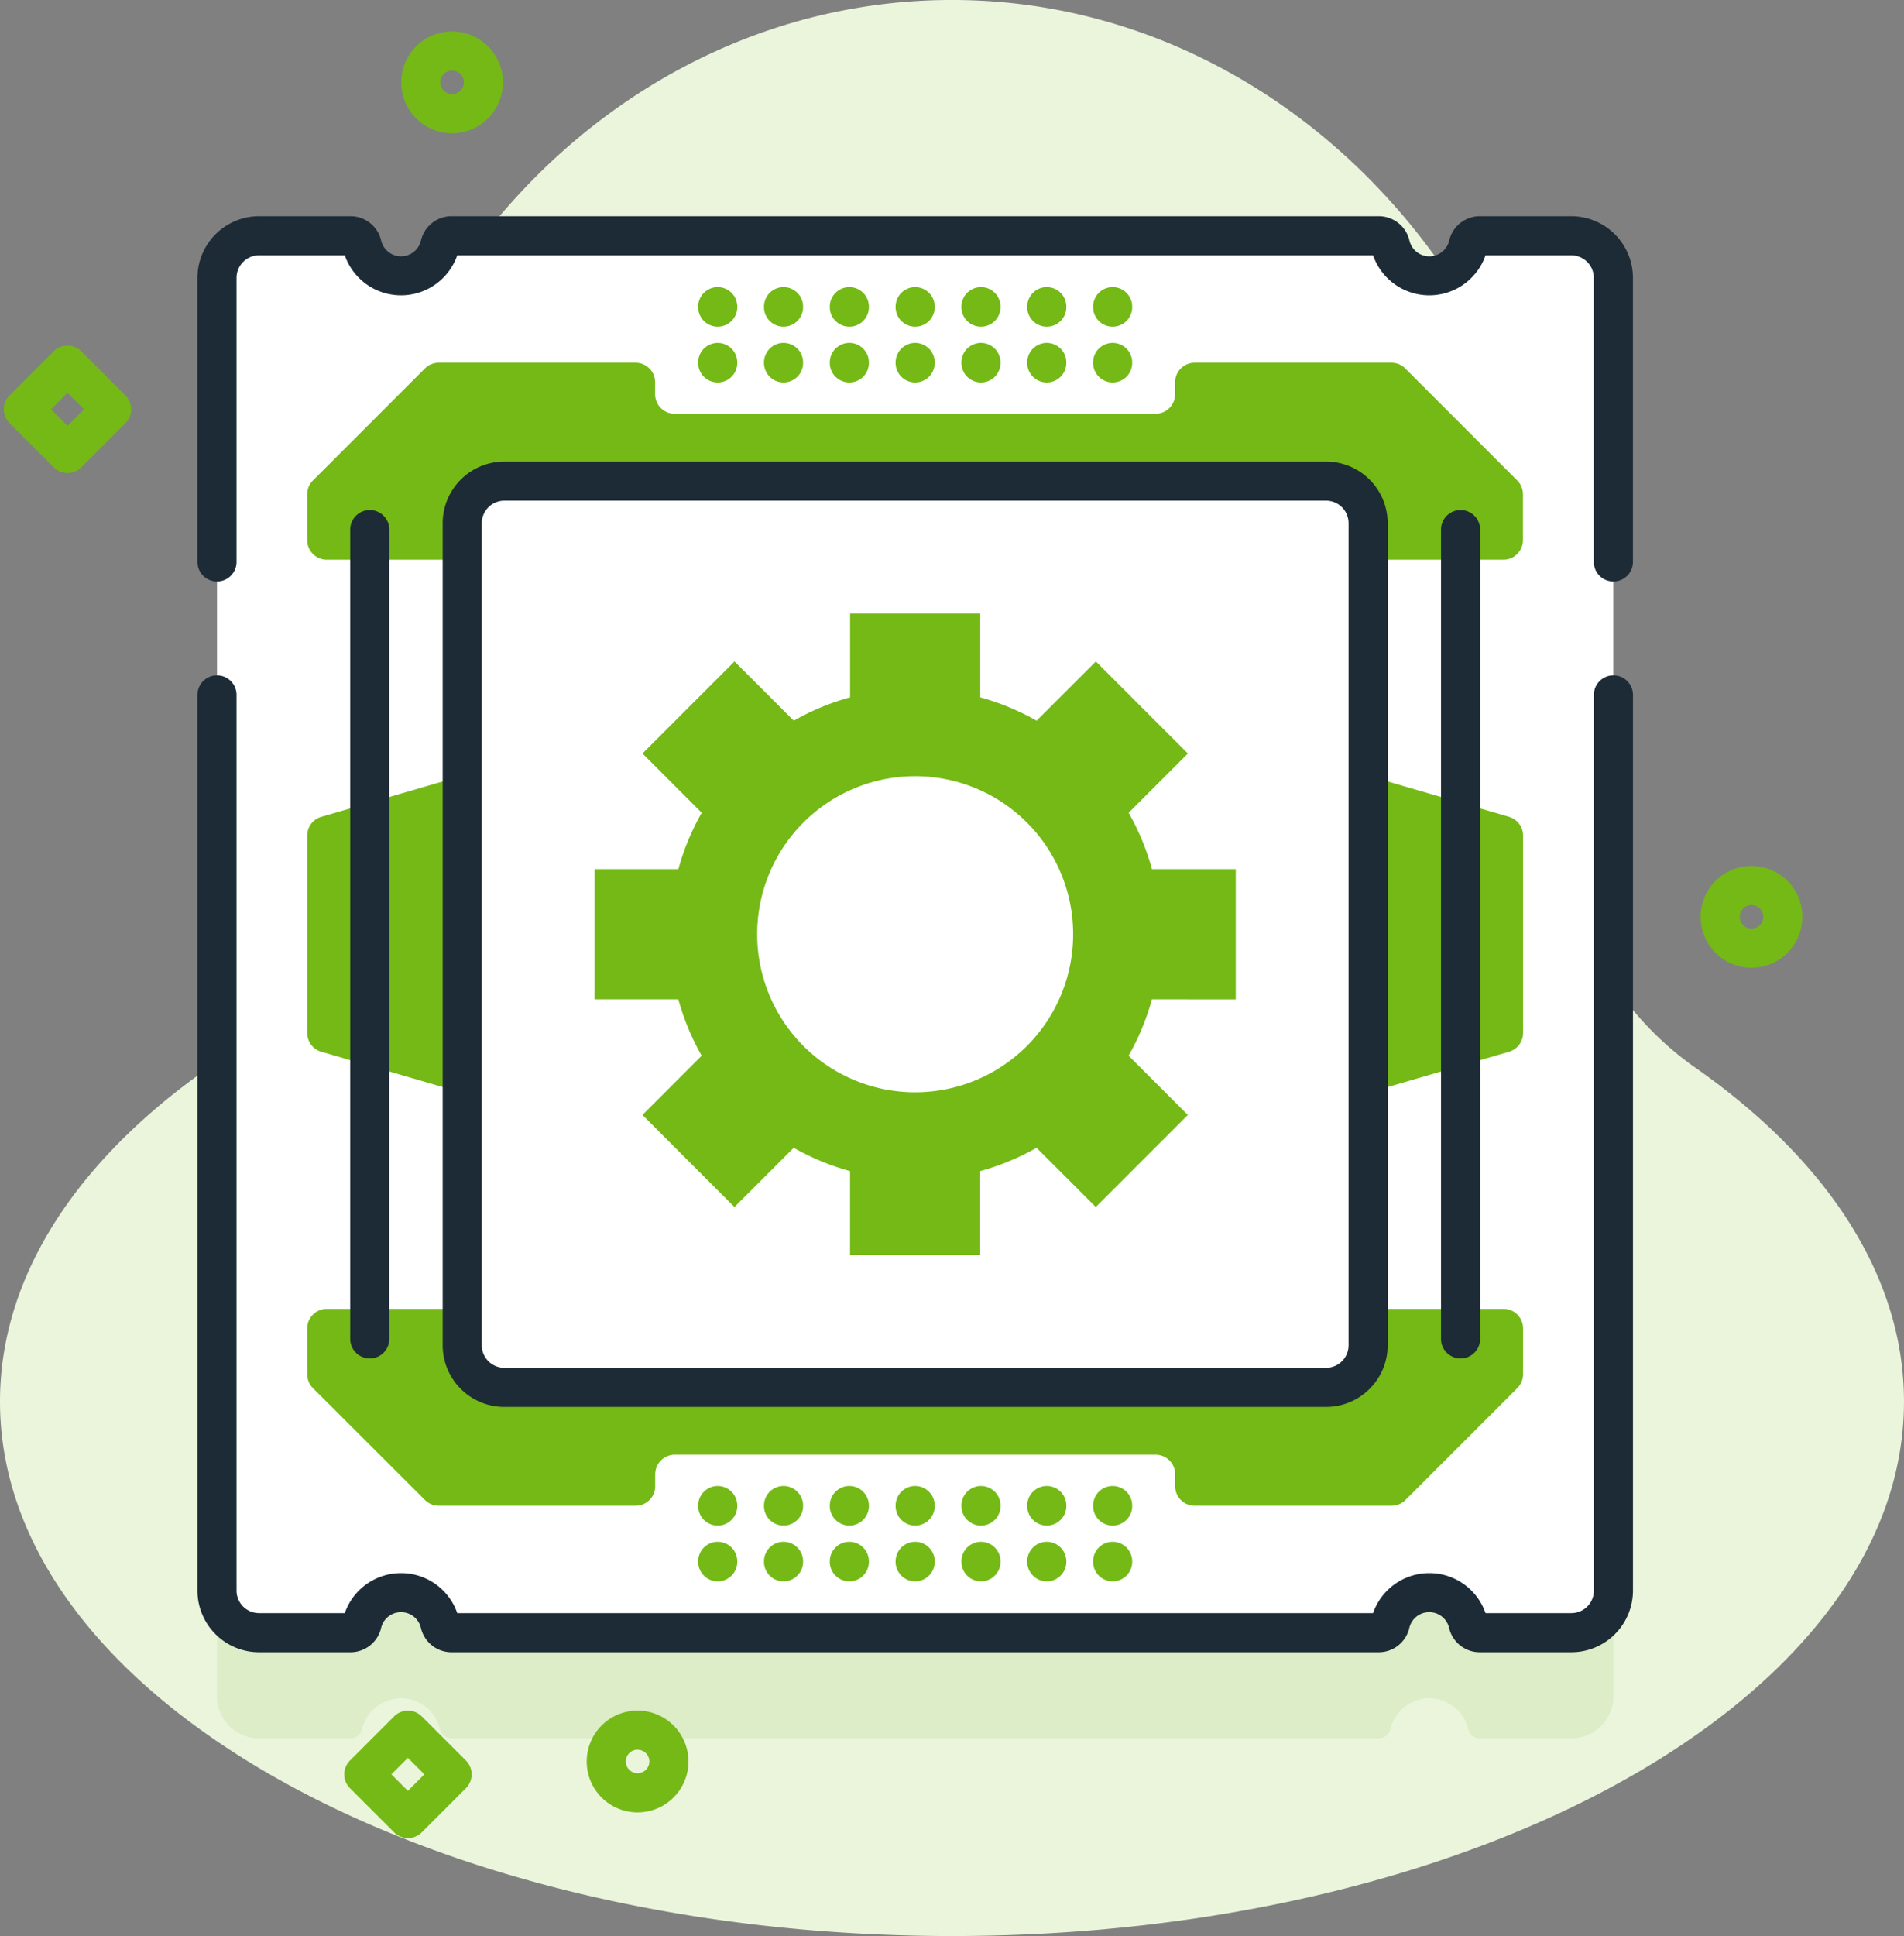 <svg xmlns="http://www.w3.org/2000/svg" width="124.485" height="126.53" viewBox="0 0 124.485 126.53">
  <rect x="0" y="0" width="124.485" height="126.53" fill="#808080" stroke="none"/>
  <g id="chip" transform="translate(-4.138 0)">
    <path id="Path_8134" data-name="Path 8134" d="M106.216,49.714a48.014,48.014,0,0,0,.367-6.286C106.415,19.6,88.529.152,66.641,0,44.317-.153,26.176,19.5,26.176,43.771a47.943,47.943,0,0,0,.368,5.943,21.122,21.122,0,0,1-8.561,19.923C9.325,75.637,4.138,83.279,4.138,91.6c0,19.291,27.867,34.929,62.242,34.929s62.242-15.638,62.242-34.929c0-8.323-5.187-15.965-13.845-21.965a21.12,21.12,0,0,1-8.561-19.922Z" transform="translate(0 0)" fill="#eaf5dc"/>
    <path id="Path_8135" data-name="Path 8135" d="M152.839,93.03v85.795a2.75,2.75,0,0,1-2.75,2.75H144.1a.78.78,0,0,1-.751-.613,2.614,2.614,0,0,0-5.083,0,.779.779,0,0,1-.751.613H76.869a.78.78,0,0,1-.751-.613,2.614,2.614,0,0,0-5.083,0,.779.779,0,0,1-.751.613h-5.99a2.75,2.75,0,0,1-2.75-2.75V93.03a2.75,2.75,0,0,1,2.75-2.75h5.991a.78.78,0,0,1,.751.613,2.614,2.614,0,0,0,5.083,0,.779.779,0,0,1,.751-.613h60.645a.78.78,0,0,1,.751.613,2.614,2.614,0,0,0,5.083,0,.779.779,0,0,1,.751-.613h5.991A2.75,2.75,0,0,1,152.839,93.03Z" transform="translate(-43.219 -67.969)" fill="#63a20d" opacity="0.1"/>
    <path id="Path_8136" data-name="Path 8136" d="M152.839,65.1V150.9a2.75,2.75,0,0,1-2.75,2.75H144.1a.78.78,0,0,1-.751-.613,2.614,2.614,0,0,0-5.083,0,.779.779,0,0,1-.751.613H76.869a.78.78,0,0,1-.751-.613,2.614,2.614,0,0,0-5.083,0,.779.779,0,0,1-.751.613h-5.99a2.75,2.75,0,0,1-2.75-2.75V65.1a2.75,2.75,0,0,1,2.75-2.75h5.991a.78.78,0,0,1,.751.613,2.614,2.614,0,0,0,5.083,0,.779.779,0,0,1,.751-.613h60.645a.78.78,0,0,1,.751.613,2.614,2.614,0,0,0,5.083,0,.779.779,0,0,1,.751-.613h5.991A2.75,2.75,0,0,1,152.839,65.1Z" transform="translate(-43.219 -46.944)" fill="#fff"/>
    <path id="Path_8137" data-name="Path 8137" d="M353.827,201.581v22.48L366.07,220.5a1.279,1.279,0,0,0,.921-1.227V206.374a1.278,1.278,0,0,0-.921-1.227Z" transform="translate(-263.271 -151.764)" fill="#74b916"/>
    <path id="Path_8138" data-name="Path 8138" d="M98.579,201.581v22.48L86.336,220.5a1.279,1.279,0,0,1-.921-1.227V206.374a1.277,1.277,0,0,1,.921-1.227Z" transform="translate(-61.191 -151.764)" fill="#74b916"/>
    <path id="Path_8139" data-name="Path 8139" d="M164.912,347.394v3a1.278,1.278,0,0,1-.374.9l-7.321,7.321a1.278,1.278,0,0,1-.9.374H143.441a1.278,1.278,0,0,1-1.278-1.278v-.78a1.278,1.278,0,0,0-1.278-1.278h-31.44a1.278,1.278,0,0,0-1.278,1.278v.78a1.278,1.278,0,0,1-1.278,1.278H94.015a1.278,1.278,0,0,1-.9-.374L85.79,351.3a1.278,1.278,0,0,1-.374-.9v-3a1.278,1.278,0,0,1,1.278-1.278h76.94A1.278,1.278,0,0,1,164.912,347.394Z" transform="translate(-61.192 -260.58)" fill="#74b916"/>
    <path id="Path_8140" data-name="Path 8140" d="M85.416,107.51v-3a1.278,1.278,0,0,1,.374-.9l7.321-7.321a1.278,1.278,0,0,1,.9-.374h12.872a1.278,1.278,0,0,1,1.278,1.278v.78a1.278,1.278,0,0,0,1.278,1.278h31.441a1.278,1.278,0,0,0,1.278-1.278v-.78a1.278,1.278,0,0,1,1.278-1.278h12.872a1.278,1.278,0,0,1,.9.374l7.321,7.321a1.278,1.278,0,0,1,.374.9v3a1.278,1.278,0,0,1-1.278,1.278H86.694A1.278,1.278,0,0,1,85.416,107.51Z" transform="translate(-61.192 -72.209)" fill="#74b916"/>
    <path id="Path_8141" data-name="Path 8141" d="M148.945,81.052a1.278,1.278,0,0,1-1.278-1.278V61.209a1.474,1.474,0,0,0-1.472-1.472h-5.606a3.893,3.893,0,0,1-7.354,0H73.359a3.893,3.893,0,0,1-7.354,0H60.4a1.474,1.474,0,0,0-1.472,1.472V79.774a1.278,1.278,0,0,1-2.556,0V61.209A4.033,4.033,0,0,1,60.4,57.181H66.39a2.055,2.055,0,0,1,1.993,1.593,1.336,1.336,0,0,0,2.6,0,2.055,2.055,0,0,1,1.993-1.593H133.62a2.055,2.055,0,0,1,1.993,1.593,1.336,1.336,0,0,0,2.6,0,2.055,2.055,0,0,1,1.994-1.593h5.991a4.033,4.033,0,0,1,4.028,4.028V79.774a1.279,1.279,0,0,1-1.278,1.278Z" transform="translate(-39.325 -43.05)" fill="#1d2b36"/>
    <path id="Path_8142" data-name="Path 8142" d="M146.195,242.444H140.2a2.055,2.055,0,0,1-1.994-1.593,1.336,1.336,0,0,0-2.6,0,2.055,2.055,0,0,1-1.993,1.593H72.975a2.055,2.055,0,0,1-1.994-1.593,1.336,1.336,0,0,0-2.6,0,2.055,2.055,0,0,1-1.994,1.593H60.4a4.033,4.033,0,0,1-4.028-4.028V179.876a1.278,1.278,0,1,1,2.556,0v58.539a1.474,1.474,0,0,0,1.472,1.472h5.605a3.893,3.893,0,0,1,7.355,0h59.875a3.893,3.893,0,0,1,7.355,0H146.2a1.474,1.474,0,0,0,1.472-1.472V179.876a1.278,1.278,0,1,1,2.556,0v58.539A4.034,4.034,0,0,1,146.195,242.444Z" transform="translate(-39.325 -134.461)" fill="#1d2b36"/>
    <path id="Path_8143" data-name="Path 8143" d="M182.9,186.46H129.172a2.75,2.75,0,0,1-2.75-2.751V129.981a2.75,2.75,0,0,1,2.75-2.75H182.9a2.75,2.75,0,0,1,2.751,2.75v53.728A2.751,2.751,0,0,1,182.9,186.46Z" transform="translate(-92.064 -95.788)" fill="#fff"/>
    <g id="Group_2054" data-name="Group 2054" transform="translate(33.08 30.165)">
      <path id="Path_8144" data-name="Path 8144" d="M179.006,183.844H125.278a4.033,4.033,0,0,1-4.029-4.028V126.087a4.033,4.033,0,0,1,4.029-4.028h53.728a4.033,4.033,0,0,1,4.029,4.028v53.728A4.033,4.033,0,0,1,179.006,183.844Zm-53.728-59.228a1.474,1.474,0,0,0-1.472,1.472v53.728a1.474,1.474,0,0,0,1.472,1.472h53.728a1.474,1.474,0,0,0,1.472-1.472V126.087a1.474,1.474,0,0,0-1.472-1.472H125.278Z" transform="translate(-121.249 -122.059)" fill="#1d2b36"/>
    </g>
    <g id="Group_2055" data-name="Group 2055" transform="translate(98.353 33.333)">
      <path id="Path_8145" data-name="Path 8145" d="M386.654,190.327a1.278,1.278,0,0,1-1.278-1.278V136.156a1.278,1.278,0,1,1,2.556,0v52.893A1.278,1.278,0,0,1,386.654,190.327Z" transform="translate(-385.376 -134.878)" fill="#1d2b36"/>
    </g>
    <g id="Group_2056" data-name="Group 2056" transform="translate(27.035 33.333)">
      <path id="Path_8146" data-name="Path 8146" d="M98.069,190.327a1.278,1.278,0,0,1-1.278-1.278V136.156a1.278,1.278,0,1,1,2.556,0v52.893A1.278,1.278,0,0,1,98.069,190.327Z" transform="translate(-96.791 -134.878)" fill="#1d2b36"/>
    </g>
    <g id="Group_2073" data-name="Group 2073" transform="translate(49.785 18.765)">
      <g id="Group_2064" data-name="Group 2064">
        <g id="Group_2057" data-name="Group 2057">
          <path id="Path_8147" data-name="Path 8147" d="M190.127,78.518a1.278,1.278,0,0,1-1.278-1.278V77.21a1.278,1.278,0,1,1,2.556,0v.029A1.278,1.278,0,0,1,190.127,78.518Z" transform="translate(-188.849 -75.932)" fill="#74b916"/>
        </g>
        <g id="Group_2058" data-name="Group 2058" transform="translate(4.303)">
          <path id="Path_8148" data-name="Path 8148" d="M207.538,78.518a1.278,1.278,0,0,1-1.278-1.278V77.21a1.278,1.278,0,1,1,2.556,0v.029A1.278,1.278,0,0,1,207.538,78.518Z" transform="translate(-206.26 -75.932)" fill="#74b916"/>
        </g>
        <g id="Group_2059" data-name="Group 2059" transform="translate(8.606)">
          <path id="Path_8149" data-name="Path 8149" d="M224.949,78.518a1.278,1.278,0,0,1-1.278-1.278V77.21a1.278,1.278,0,1,1,2.556,0v.029A1.278,1.278,0,0,1,224.949,78.518Z" transform="translate(-223.671 -75.932)" fill="#74b916"/>
        </g>
        <g id="Group_2060" data-name="Group 2060" transform="translate(12.909)">
          <path id="Path_8150" data-name="Path 8150" d="M242.361,78.518a1.278,1.278,0,0,1-1.278-1.278V77.21a1.278,1.278,0,1,1,2.556,0v.029A1.278,1.278,0,0,1,242.361,78.518Z" transform="translate(-241.083 -75.932)" fill="#74b916"/>
        </g>
        <g id="Group_2061" data-name="Group 2061" transform="translate(17.212)">
          <path id="Path_8151" data-name="Path 8151" d="M259.773,78.518a1.278,1.278,0,0,1-1.278-1.278V77.21a1.278,1.278,0,1,1,2.556,0v.029A1.278,1.278,0,0,1,259.773,78.518Z" transform="translate(-258.495 -75.932)" fill="#74b916"/>
        </g>
        <g id="Group_2062" data-name="Group 2062" transform="translate(21.514)">
          <path id="Path_8152" data-name="Path 8152" d="M277.184,78.518a1.278,1.278,0,0,1-1.278-1.278V77.21a1.278,1.278,0,1,1,2.556,0v.029A1.278,1.278,0,0,1,277.184,78.518Z" transform="translate(-275.906 -75.932)" fill="#74b916"/>
        </g>
        <g id="Group_2063" data-name="Group 2063" transform="translate(25.817)">
          <path id="Path_8153" data-name="Path 8153" d="M294.6,78.518a1.278,1.278,0,0,1-1.278-1.278V77.21a1.278,1.278,0,1,1,2.556,0v.029A1.278,1.278,0,0,1,294.6,78.518Z" transform="translate(-293.318 -75.932)" fill="#74b916"/>
        </g>
      </g>
      <g id="Group_2072" data-name="Group 2072" transform="translate(0 3.645)">
        <g id="Group_2065" data-name="Group 2065">
          <path id="Path_8154" data-name="Path 8154" d="M190.127,93.267a1.278,1.278,0,0,1-1.278-1.278v-.029a1.278,1.278,0,1,1,2.556,0v.029A1.278,1.278,0,0,1,190.127,93.267Z" transform="translate(-188.849 -90.681)" fill="#74b916"/>
        </g>
        <g id="Group_2066" data-name="Group 2066" transform="translate(4.303)">
          <path id="Path_8155" data-name="Path 8155" d="M207.538,93.267a1.278,1.278,0,0,1-1.278-1.278v-.029a1.278,1.278,0,1,1,2.556,0v.029A1.278,1.278,0,0,1,207.538,93.267Z" transform="translate(-206.26 -90.681)" fill="#74b916"/>
        </g>
        <g id="Group_2067" data-name="Group 2067" transform="translate(8.606)">
          <path id="Path_8156" data-name="Path 8156" d="M224.949,93.267a1.278,1.278,0,0,1-1.278-1.278v-.029a1.278,1.278,0,1,1,2.556,0v.029A1.278,1.278,0,0,1,224.949,93.267Z" transform="translate(-223.671 -90.681)" fill="#74b916"/>
        </g>
        <g id="Group_2068" data-name="Group 2068" transform="translate(12.909)">
          <path id="Path_8157" data-name="Path 8157" d="M242.361,93.267a1.278,1.278,0,0,1-1.278-1.278v-.029a1.278,1.278,0,1,1,2.556,0v.029A1.278,1.278,0,0,1,242.361,93.267Z" transform="translate(-241.083 -90.681)" fill="#74b916"/>
        </g>
        <g id="Group_2069" data-name="Group 2069" transform="translate(17.212)">
          <path id="Path_8158" data-name="Path 8158" d="M259.773,93.267a1.278,1.278,0,0,1-1.278-1.278v-.029a1.278,1.278,0,1,1,2.556,0v.029A1.278,1.278,0,0,1,259.773,93.267Z" transform="translate(-258.495 -90.681)" fill="#74b916"/>
        </g>
        <g id="Group_2070" data-name="Group 2070" transform="translate(21.514)">
          <path id="Path_8159" data-name="Path 8159" d="M277.184,93.267a1.278,1.278,0,0,1-1.278-1.278v-.029a1.278,1.278,0,1,1,2.556,0v.029A1.278,1.278,0,0,1,277.184,93.267Z" transform="translate(-275.906 -90.681)" fill="#74b916"/>
        </g>
        <g id="Group_2071" data-name="Group 2071" transform="translate(25.817)">
          <path id="Path_8160" data-name="Path 8160" d="M294.6,93.267a1.278,1.278,0,0,1-1.278-1.278v-.029a1.278,1.278,0,1,1,2.556,0v.029A1.278,1.278,0,0,1,294.6,93.267Z" transform="translate(-293.318 -90.681)" fill="#74b916"/>
        </g>
      </g>
    </g>
    <g id="Group_2090" data-name="Group 2090" transform="translate(49.785 97.118)">
      <g id="Group_2081" data-name="Group 2081">
        <g id="Group_2074" data-name="Group 2074">
          <path id="Path_8161" data-name="Path 8161" d="M190.127,395.57a1.278,1.278,0,0,1-1.278-1.278v-.029a1.278,1.278,0,0,1,2.556,0v.029A1.278,1.278,0,0,1,190.127,395.57Z" transform="translate(-188.849 -392.984)" fill="#74b916"/>
        </g>
        <g id="Group_2075" data-name="Group 2075" transform="translate(4.303)">
          <path id="Path_8162" data-name="Path 8162" d="M207.538,395.57a1.278,1.278,0,0,1-1.278-1.278v-.029a1.278,1.278,0,0,1,2.556,0v.029A1.278,1.278,0,0,1,207.538,395.57Z" transform="translate(-206.26 -392.984)" fill="#74b916"/>
        </g>
        <g id="Group_2076" data-name="Group 2076" transform="translate(8.606)">
          <path id="Path_8163" data-name="Path 8163" d="M224.949,395.57a1.278,1.278,0,0,1-1.278-1.278v-.029a1.278,1.278,0,0,1,2.556,0v.029A1.278,1.278,0,0,1,224.949,395.57Z" transform="translate(-223.671 -392.984)" fill="#74b916"/>
        </g>
        <g id="Group_2077" data-name="Group 2077" transform="translate(12.909)">
          <path id="Path_8164" data-name="Path 8164" d="M242.361,395.57a1.278,1.278,0,0,1-1.278-1.278v-.029a1.278,1.278,0,0,1,2.556,0v.029A1.278,1.278,0,0,1,242.361,395.57Z" transform="translate(-241.083 -392.984)" fill="#74b916"/>
        </g>
        <g id="Group_2078" data-name="Group 2078" transform="translate(17.212)">
          <path id="Path_8165" data-name="Path 8165" d="M259.773,395.57a1.278,1.278,0,0,1-1.278-1.278v-.029a1.278,1.278,0,0,1,2.556,0v.029A1.278,1.278,0,0,1,259.773,395.57Z" transform="translate(-258.495 -392.984)" fill="#74b916"/>
        </g>
        <g id="Group_2079" data-name="Group 2079" transform="translate(21.514)">
          <path id="Path_8166" data-name="Path 8166" d="M277.184,395.57a1.278,1.278,0,0,1-1.278-1.278v-.029a1.278,1.278,0,0,1,2.556,0v.029A1.278,1.278,0,0,1,277.184,395.57Z" transform="translate(-275.906 -392.984)" fill="#74b916"/>
        </g>
        <g id="Group_2080" data-name="Group 2080" transform="translate(25.817)">
          <path id="Path_8167" data-name="Path 8167" d="M294.6,395.57a1.278,1.278,0,0,1-1.278-1.278v-.029a1.278,1.278,0,0,1,2.556,0v.029A1.279,1.279,0,0,1,294.6,395.57Z" transform="translate(-293.318 -392.984)" fill="#74b916"/>
        </g>
      </g>
      <g id="Group_2089" data-name="Group 2089" transform="translate(0 3.645)">
        <g id="Group_2082" data-name="Group 2082">
          <path id="Path_8168" data-name="Path 8168" d="M190.127,410.319a1.278,1.278,0,0,1-1.278-1.278v-.029a1.278,1.278,0,1,1,2.556,0v.029A1.278,1.278,0,0,1,190.127,410.319Z" transform="translate(-188.849 -407.733)" fill="#74b916"/>
        </g>
        <g id="Group_2083" data-name="Group 2083" transform="translate(4.303)">
          <path id="Path_8169" data-name="Path 8169" d="M207.538,410.319a1.278,1.278,0,0,1-1.278-1.278v-.029a1.278,1.278,0,1,1,2.556,0v.029A1.278,1.278,0,0,1,207.538,410.319Z" transform="translate(-206.26 -407.733)" fill="#74b916"/>
        </g>
        <g id="Group_2084" data-name="Group 2084" transform="translate(8.606)">
          <path id="Path_8170" data-name="Path 8170" d="M224.949,410.319a1.278,1.278,0,0,1-1.278-1.278v-.029a1.278,1.278,0,1,1,2.556,0v.029A1.278,1.278,0,0,1,224.949,410.319Z" transform="translate(-223.671 -407.733)" fill="#74b916"/>
        </g>
        <g id="Group_2085" data-name="Group 2085" transform="translate(12.909)">
          <path id="Path_8171" data-name="Path 8171" d="M242.361,410.319a1.278,1.278,0,0,1-1.278-1.278v-.029a1.278,1.278,0,1,1,2.556,0v.029A1.278,1.278,0,0,1,242.361,410.319Z" transform="translate(-241.083 -407.733)" fill="#74b916"/>
        </g>
        <g id="Group_2086" data-name="Group 2086" transform="translate(17.212)">
          <path id="Path_8172" data-name="Path 8172" d="M259.773,410.319a1.278,1.278,0,0,1-1.278-1.278v-.029a1.278,1.278,0,1,1,2.556,0v.029A1.278,1.278,0,0,1,259.773,410.319Z" transform="translate(-258.495 -407.733)" fill="#74b916"/>
        </g>
        <g id="Group_2087" data-name="Group 2087" transform="translate(21.514)">
          <path id="Path_8173" data-name="Path 8173" d="M277.184,410.319a1.278,1.278,0,0,1-1.278-1.278v-.029a1.278,1.278,0,1,1,2.556,0v.029A1.278,1.278,0,0,1,277.184,410.319Z" transform="translate(-275.906 -407.733)" fill="#74b916"/>
        </g>
        <g id="Group_2088" data-name="Group 2088" transform="translate(25.817)">
          <path id="Path_8174" data-name="Path 8174" d="M294.6,410.319a1.278,1.278,0,0,1-1.278-1.278v-.029a1.278,1.278,0,1,1,2.556,0v.029A1.279,1.279,0,0,1,294.6,410.319Z" transform="translate(-293.318 -407.733)" fill="#74b916"/>
        </g>
      </g>
    </g>
    <g id="Group_2091" data-name="Group 2091" transform="translate(4.387 2.059)">
      <path id="Path_8175" data-name="Path 8175" d="M203.361,187.465v-8.51h-5.478a15.932,15.932,0,0,0-1.525-3.683l3.873-3.874-6.017-6.017-3.874,3.873a15.931,15.931,0,0,0-3.683-1.525V162.25h-8.51v5.478a15.934,15.934,0,0,0-3.683,1.525l-3.874-3.873-6.017,6.017,3.873,3.874a15.932,15.932,0,0,0-1.525,3.683H161.44v8.51h5.478a15.931,15.931,0,0,0,1.525,3.683l-3.873,3.874,6.017,6.017,3.874-3.873a15.93,15.93,0,0,0,3.683,1.525v5.478h8.51v-5.478a15.933,15.933,0,0,0,3.683-1.525l3.874,3.873,6.017-6.017-3.873-3.874a15.932,15.932,0,0,0,1.525-3.683Zm-20.96,6.074a10.329,10.329,0,1,1,10.329-10.329A10.329,10.329,0,0,1,182.4,193.539Z" transform="translate(-122.816 -124.212)" fill="#74b916"/>
      <path id="Path_8176" data-name="Path 8176" d="M99.363,460.714a1.275,1.275,0,0,1-.9-.374l-2.887-2.887a1.279,1.279,0,0,1,0-1.807l2.887-2.886a1.278,1.278,0,0,1,1.807,0l2.886,2.886a1.279,1.279,0,0,1,0,1.807l-2.886,2.887A1.275,1.275,0,0,1,99.363,460.714Zm-1.079-4.165,1.079,1.079,1.079-1.079-1.079-1.079Z" transform="translate(-72.944 -342.646)" fill="#74b916"/>
      <path id="Path_8177" data-name="Path 8177" d="M9.312,99.731a1.279,1.279,0,0,1-.9-.374L5.521,96.47a1.278,1.278,0,0,1,0-1.808l2.886-2.886a1.278,1.278,0,0,1,1.808,0L13.1,94.662a1.279,1.279,0,0,1,0,1.808l-2.886,2.886a1.277,1.277,0,0,1-.9.374ZM8.233,95.566l1.079,1.079,1.079-1.079L9.312,94.487Z" transform="translate(-5.147 -70.872)" fill="#74b916"/>
      <path id="Path_8178" data-name="Path 8178" d="M457.4,235.666a3.326,3.326,0,1,1,3.326-3.326A3.33,3.33,0,0,1,457.4,235.666Zm0-4.1a.77.77,0,1,0,.77.77A.771.771,0,0,0,457.4,231.57Z" transform="translate(-343.133 -174.477)" fill="#74b916"/>
      <path id="Path_8179" data-name="Path 8179" d="M162.684,459.035a3.326,3.326,0,1,1,3.326-3.326A3.33,3.33,0,0,1,162.684,459.035Zm0-4.1a.77.77,0,1,0,.77.77A.771.771,0,0,0,162.684,454.939Z" transform="translate(-121.248 -342.645)" fill="#74b916"/>
      <path id="Path_8180" data-name="Path 8180" d="M113.6,14.982a3.326,3.326,0,1,1,3.326-3.326,3.33,3.33,0,0,1-3.326,3.326Zm0-4.1a.77.77,0,1,0,.77.77A.771.771,0,0,0,113.6,10.886Z" transform="translate(-84.292 -8.33)" fill="#74b916"/>
    </g>
  </g>
</svg>
